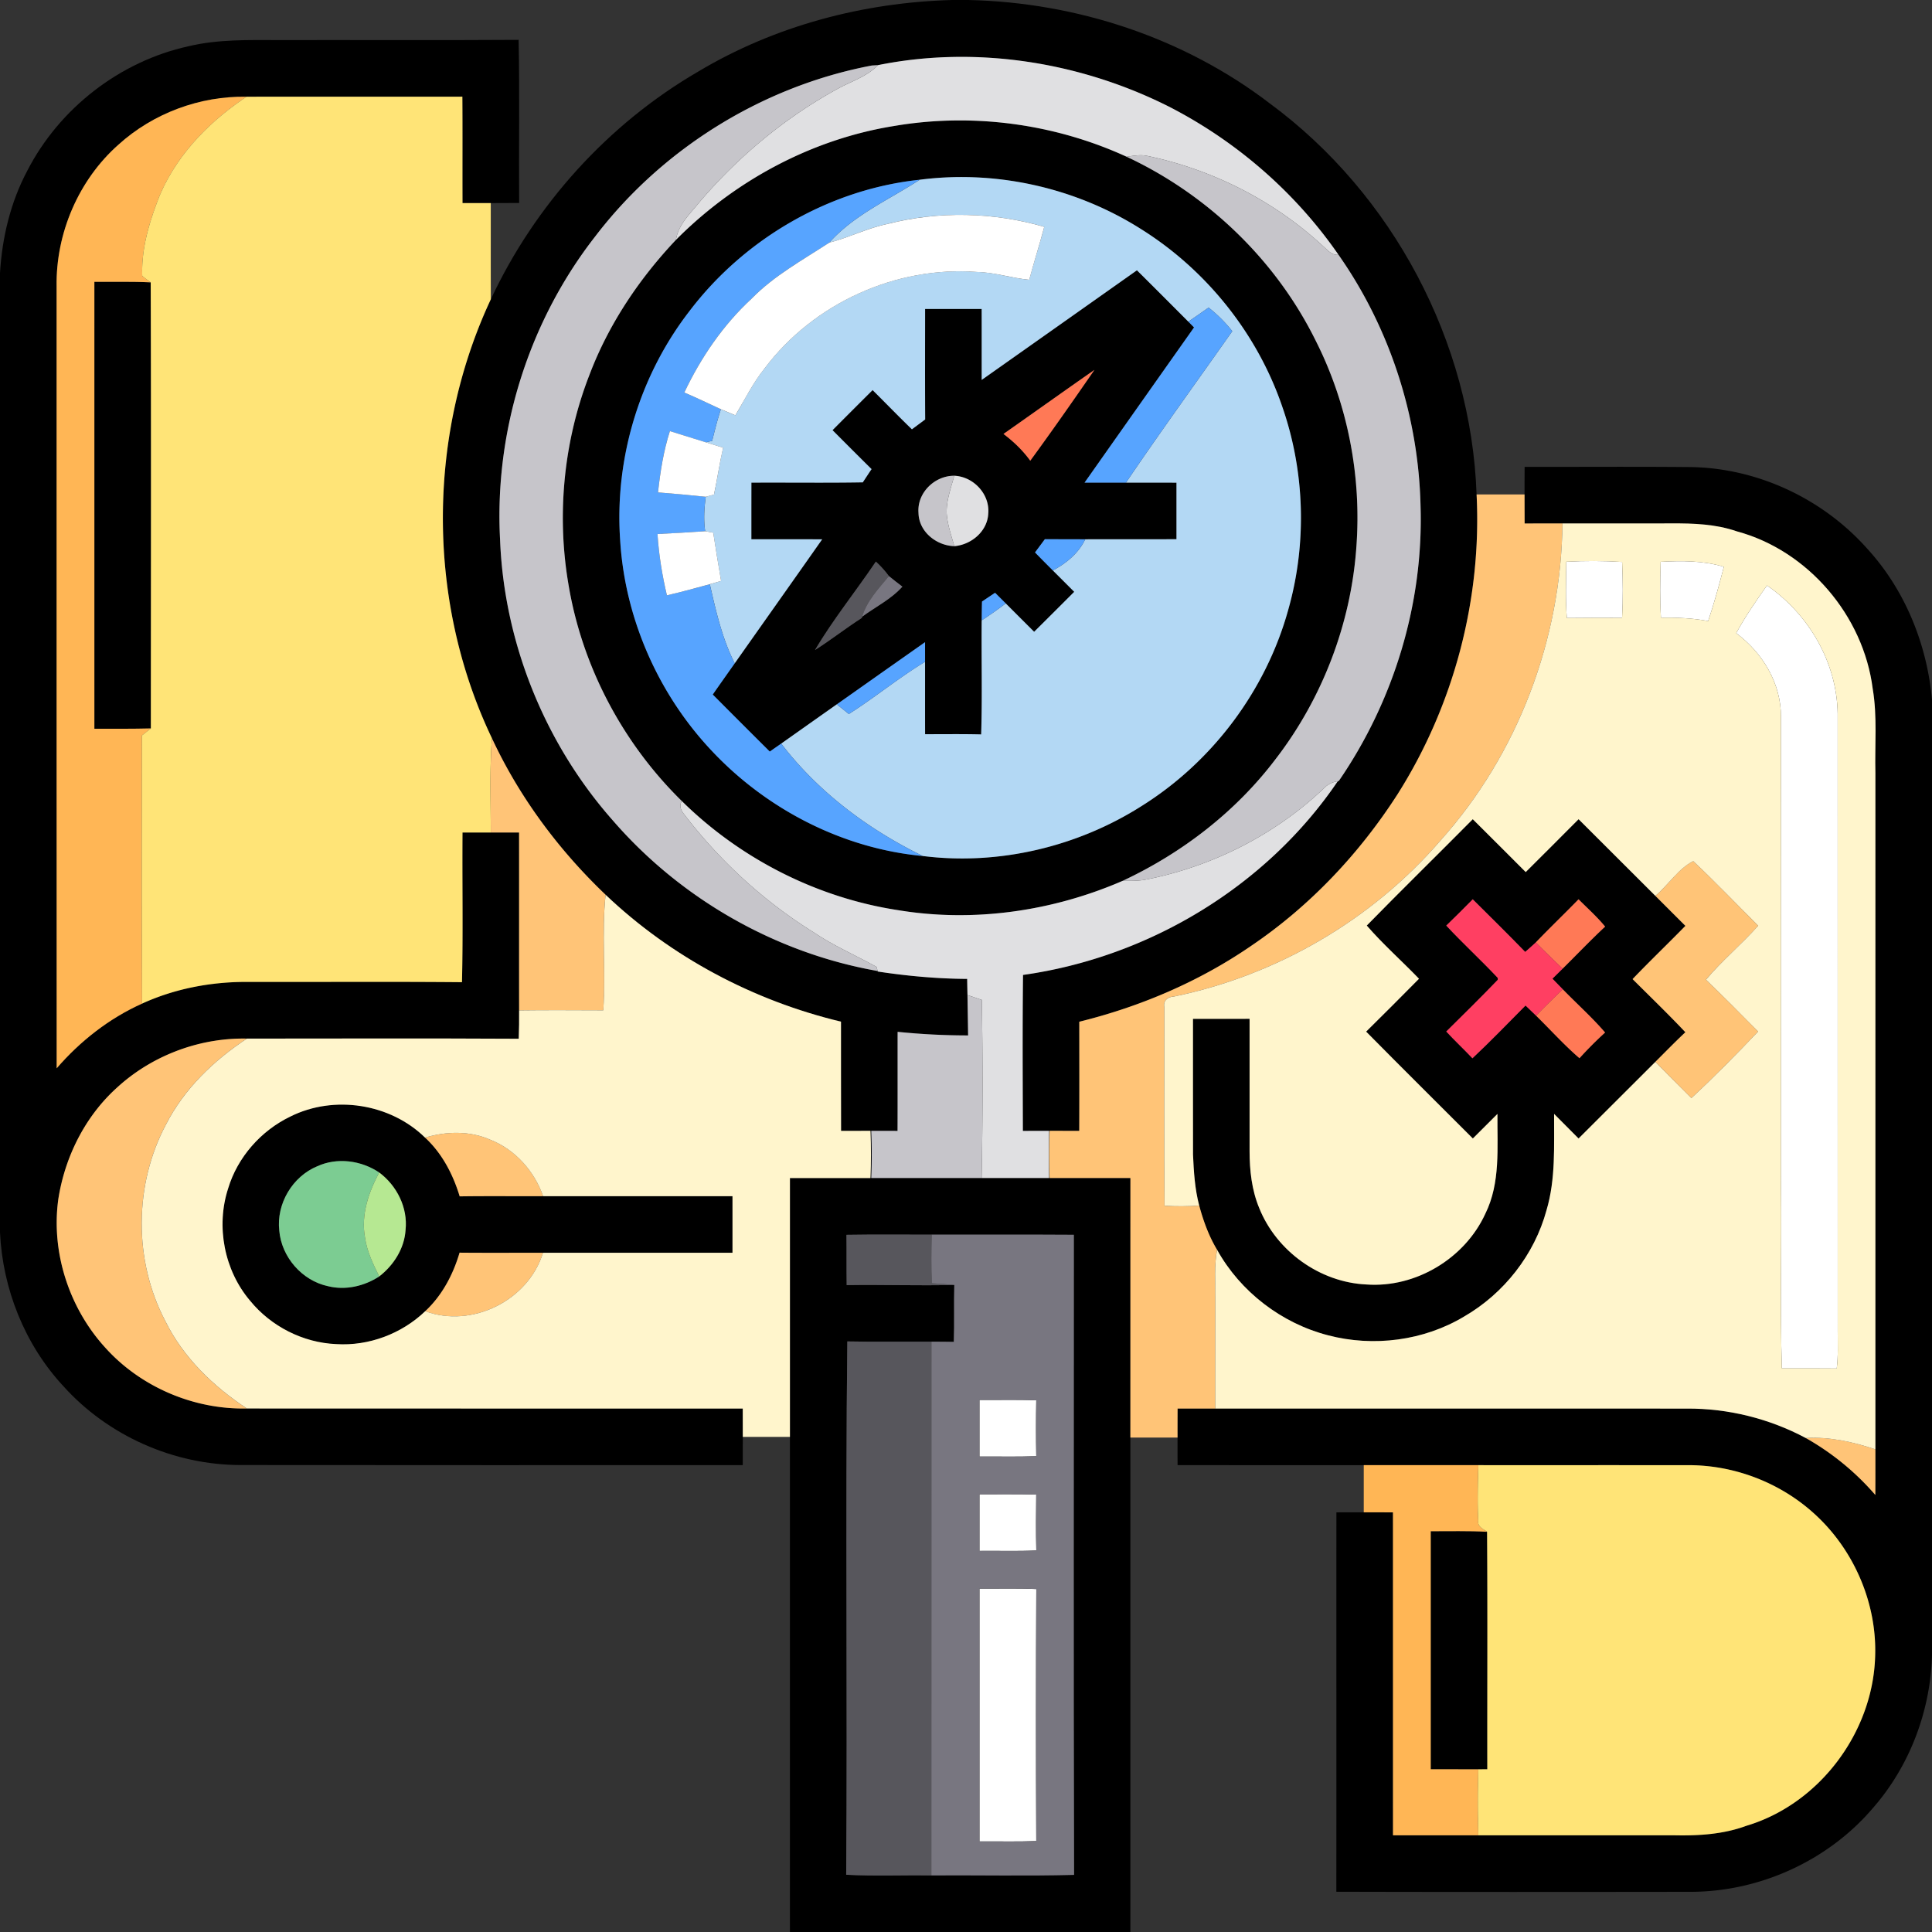 <svg width="512pt" height="512pt" viewBox="0 0 512 512" xmlns="http://www.w3.org/2000/svg"><rect x="0" y="0" width="512" height="512" fill="#333333" stroke="none"/><path d="M252.32 0h4.31c28.61.63 57.12 9.98 79.91 27.43 32.55 24 53.34 63.14 54.77 103.6 1.4 27.78-6.04 55.9-20.91 79.4-10.12 15.77-23.26 29.7-38.81 40.22-13.77 9.47-29.37 16.12-45.57 20.12.01 9.64.03 19.28-.01 28.92-2.62 0-5.24-.01-7.86-.01-.12 4.17-.12 8.34 0 12.51 7.14-.01 14.28-.01 21.42 0-.01 22.93 0 45.85-.01 68.78 0 43.68.01 87.35 0 131.03h-90.22V380.79c.01-22.87 0-45.73 0-68.6 7.12-.01 14.24-.01 21.35 0 .17-4.17.17-8.34 0-12.51-2.6.01-5.2.01-7.8.01-.04-9.65 0-19.29-.02-28.94-23.24-5.56-45.05-17.14-62.38-33.63-12.43-11.85-22.86-25.88-30.12-41.47-17.3-36.21-17.28-80.04-.29-116.35 11.71-25 31.04-46.43 54.92-60.31C205.27 6.85 228.77.64 252.32 0m-19.64 17.26l-1.64.1c-28.9 5.47-55.53 21.97-73.35 45.36-17.62 22.59-26.7 51.62-25.17 80.22 1.03 27.3 11.83 54.09 29.92 74.53 17.96 20.73 43.11 35.11 70.14 39.86l.04.14c7.85 1.18 15.74 1.91 23.69 1.95.02 1.42.05 2.85.08 4.28.05 3.57.12 7.13.17 10.7-6.24 0-12.47-.32-18.68-.95-.02 8.75.02 17.5-.02 26.25-2.32-.01-4.65-.01-6.97-.01.17 4.16.17 8.33 0 12.49 9.75 0 19.5.01 29.25 0 5.96.01 11.93.01 17.89 0-.05-4.16-.05-8.33 0-12.49-2.32-.01-4.64 0-6.96.02-.04-13.78-.12-27.56.04-41.34 33.29-4.68 64.49-23.43 83.41-51.33l.28-.08c14.61-21.25 22.48-47.12 21.66-72.93-.54-23.65-8.15-47.16-21.75-66.52-11.43-16.53-27.05-30.09-44.92-39.25-23.57-11.87-51.19-16.24-77.11-11m-8.36 309.98c.06 4.44-.01 8.89.06 13.33 9.51-.16 19.02.2 28.52-.05-.14 5.03.05 10.06-.13 15.09-1.98-.04-3.96-.05-5.93-.05-7.43-.04-14.86.08-22.29-.07-.54 47.09.06 94.23-.3 141.34 7.52.38 15.05.08 22.57.16 12.61-.07 25.22.19 37.82-.13-.17-56.54-.05-113.09-.06-169.63-12.55-.09-25.1-.01-37.66-.04-7.53.02-15.07-.08-22.6.05z"/><path d="M49.94 12.26c7.86-1.88 16-1.65 24.02-1.64 21.16-.04 42.32.08 63.48-.06.3 14.41.03 28.82.14 43.23-2.51.02-5.02.03-7.52.03s-4.99-.01-7.49 0c-.04-9.4.03-18.8-.04-28.2-19.07.03-38.14-.02-57.21.02-12.35-.23-24.75 4.38-33.91 12.68C20.82 47.68 14.77 61.84 15 75.95c.01 69.05-.02 138.11.02 207.16 6.24-7.22 13.91-13.24 22.64-17.15 8.86-4.05 18.63-5.84 28.34-5.74 18.81.04 37.62-.1 56.43.07.31-13.21.04-26.44.14-39.66 2.49-.01 4.99-.01 7.49-.01s5 0 7.5.01c.02 15.71-.01 31.42.01 47.13.02 2.5 0 5.01-.1 7.52-24.01-.13-48.03-.05-72.04-.04-12.53-.27-25.12 4.46-34.36 12.93-8.51 7.64-13.88 18.4-15.62 29.64-1.94 14.07 2.87 28.82 12.41 39.29 9.4 10.48 23.5 16.47 37.55 16.16 43.81.04 87.62 0 131.43.02.01 2.5.01 5 .01 7.51 0 2.49-.01 4.98-.01 7.48-44.3 0-88.59.04-132.88-.02-17.77.06-35.37-7.73-47.23-20.97C6.54 356.28.71 341.58 0 326.64V72.33c.56-9.39 2.8-18.76 7.24-27.1 8.5-16.53 24.53-28.98 42.7-32.97z"/><path d="M236.87 33.4c20.76-3.56 42.53-.65 61.66 8.12 21.55 10.06 39.64 27.45 50.17 48.81 8.48 16.78 12.16 35.92 10.75 54.66-1.42 20.24-8.96 39.99-21.32 56.07-10.55 13.98-24.79 24.96-40.61 32.37-18.58 8.06-39.43 11.08-59.46 7.78-21.55-3.27-41.87-13.64-57.37-28.92-15.56-15.25-26.27-35.39-29.95-56.87-3.3-18.75-1.43-38.39 5.49-56.13 5.06-13.35 13.14-25.39 22.91-35.73 15.56-15.65 35.89-26.64 57.73-30.16m6.89 14.23c-24.06 2.52-46.63 15.72-61.17 34.98-13.13 17.03-19.72 38.95-18.25 60.41 1.22 20.8 10.1 41 24.43 56.11 14.52 15.4 34.62 25.76 55.77 27.72 20.09 2.54 41.01-2.42 58.07-13.29 18.75-11.75 32.89-30.64 38.79-51.97 4.97-17.52 4.42-36.57-1.57-53.77-6.6-19.39-20.13-36.29-37.49-47.14C285.1 49.76 264.01 45 243.76 47.63z"/><path d="M260.16 100.68c13.72-9.68 27.43-19.36 41.14-29.05 4.56 4.52 9.09 9.07 13.62 13.61.38.38 1.13 1.15 1.51 1.53-9.68 13.71-19.35 27.42-29.01 41.13 3.66.01 7.32.01 10.98.01 4.46 0 8.92-.02 13.38.01v14.98c-8.06.02-16.12-.01-24.18.02-3.57-.01-7.14-.01-10.7-.03l-2.61 3.51c1.57 1.61 3.14 3.2 4.73 4.78 1.89 1.88 3.78 3.77 5.66 5.66-3.53 3.54-7.07 7.07-10.62 10.59-2.51-2.5-5.02-5.01-7.52-7.51l-2.83-2.83c-1.16.77-2.32 1.55-3.47 2.32-.05 1.67-.07 3.33-.08 4.99-.1 10.08.18 20.16-.14 30.23-4.96-.13-9.91-.05-14.86-.06-.02-6.4 0-12.79-.01-19.19 0-1.74-.01-3.47 0-5.2-7.81 5.47-15.59 10.99-23.39 16.48-4.91 3.46-9.82 6.93-14.73 10.4-1.01.7-2.02 1.4-3.03 2.11-5.05-5.02-10.09-10.06-15.11-15.11 1.93-2.77 3.88-5.52 5.82-8.27 7.72-10.96 15.47-21.89 23.17-32.86-6.26-.04-12.51-.01-18.76-.02 0-5 0-10 .01-15 9.84-.06 19.68.09 29.52-.08.77-1.17 1.54-2.34 2.32-3.51-3.46-3.42-6.91-6.87-10.34-10.32 3.53-3.55 7.07-7.09 10.62-10.62 3.48 3.45 6.89 6.98 10.42 10.39l3.51-2.61c-.06-9.76-.02-19.52-.02-29.28 4.99-.01 9.99-.01 14.99 0 .02 6.27 0 12.53.01 18.8m5.77 14.32c2.69 2.03 5.13 4.37 7.1 7.1 5.8-7.93 11.43-16 17.01-24.08-8.06 5.62-16.06 11.33-24.11 16.98m-22.52 20.92c.09 4.98 4.72 8.67 9.49 8.82 4.53-.38 8.79-3.95 9-8.66.44-5.14-3.91-9.78-9.01-10-5.21-.03-9.9 4.54-9.48 9.84m-11.3 12.91c-5.29 7.86-11.31 15.29-16.12 23.43 4.23-2.69 8.18-5.8 12.41-8.51l.07-.31c3.56-2.62 7.73-4.66 10.67-7.98-1.21-.91-2.4-1.84-3.57-2.79a25.776 25.776 0 0 0-3.46-3.84zM25.01 74.69c4.97.03 9.96-.11 14.93.14.13 39.4.05 78.81.04 118.21-4.99.12-9.98.09-14.97.08-.01-39.48-.01-78.95 0-118.43zM404.04 123.73c14.65.02 29.31-.09 43.96.05 17.7.24 34.97 8.34 46.73 21.51 10.09 10.95 15.94 25.39 17.27 40.16v253.23c-.41 14.81-5.95 29.45-15.76 40.59-11.88 13.88-29.95 22.08-48.21 22.08-31.3.04-62.6.06-93.89-.02.04-33.51-.01-67.03.02-100.54 2.41-.01 4.83-.02 7.25-.01 2.58 0 5.16 0 7.74.01.02 28.52-.01 57.05.01 85.58 7.54.01 15.08 0 22.62 0 17.41.01 34.82-.01 52.23.01 6.34.12 12.78-.3 18.78-2.52 19.36-5.77 33.53-24.74 34.14-44.85.51-14.14-5.62-28.33-16.08-37.82-9.12-8.33-21.44-13.03-33.79-12.9-18.43-.02-36.85 0-55.28-.01h-30.37c-16.45 0-32.9.01-49.34-.01-.01-2.43-.02-4.87-.01-7.3-.01-2.57 0-5.13.01-7.69h9.98c41.65.01 83.29-.02 124.94.01 10.97-.07 21.89 2.64 31.56 7.8a69.472 69.472 0 0 1 18.43 15.09c.03-4.03.02-8.05.02-12.08V204.93c-.19-7.48.54-15.02-.72-22.44-2.45-19.3-17.12-36.58-35.98-41.67-5.55-1.93-11.49-2.15-17.31-2.11-9.64.02-19.28.01-28.92.01-3.35 0-6.69 0-10.03.01-.01-2.57-.02-5.14-.02-7.7 0-2.44.01-4.87.02-7.3z"/><path d="M390.3 217.1c4.69 4.65 9.35 9.34 14.03 14.01 4.69-4.64 9.34-9.34 14.01-14.01 6.79 6.76 13.56 13.54 20.35 20.31 2.65 2.65 5.3 5.3 7.96 7.95-4.63 4.74-9.42 9.32-14 14.11 4.68 4.67 9.45 9.27 13.99 14.08-2.72 2.56-5.32 5.23-7.96 7.86-6.79 6.76-13.55 13.55-20.34 20.3-2.17-2.17-4.33-4.35-6.49-6.52-.05 8.53.45 17.28-2.02 25.56-3.2 11.76-11.28 22.05-21.82 28.14-10.69 6.42-24.01 8.13-36.04 4.98-12.32-3.17-23.26-11.54-29.43-22.67-2.2-3.64-3.63-7.64-4.74-11.71-1.16-4.41-1.44-8.98-1.64-13.51-.03-11.99 0-23.98-.01-35.97 5-.01 10-.01 15-.01.01 11.69.01 23.37 0 35.06 0 5.1.57 10.3 2.54 15.05 4.58 11.45 16.08 19.73 28.42 20.29 13.04.95 26.09-6.88 31.52-18.76 4.06-8.21 3.12-17.59 3.21-26.44-2.18 2.16-4.35 4.34-6.52 6.51-9.43-9.44-18.91-18.83-28.28-28.32 4.7-4.64 9.37-9.31 14.01-14.01-4.56-4.74-9.55-9.14-13.84-14.1 9.27-9.48 18.76-18.76 28.09-28.18m-7.03 28.19c4.42 4.75 9.22 9.14 13.66 13.88l-.02.5c-4.46 4.64-9.06 9.16-13.64 13.69 2.24 2.43 4.66 4.69 6.94 7.1 4.82-4.52 9.41-9.29 14.07-13.98.92.88 1.86 1.78 2.79 2.68 3.84 3.75 7.43 7.78 11.51 11.28a99.14 99.14 0 0 1 6.79-6.81c-3.48-4.06-7.5-7.62-11.22-11.46-.92-.93-1.83-1.87-2.73-2.81.88-.89 1.79-1.77 2.69-2.65 3.76-3.71 7.4-7.55 11.27-11.15-2.14-2.61-4.67-4.86-7.05-7.24-3.74 3.85-7.62 7.56-11.34 11.44-.92.85-1.85 1.69-2.8 2.5-4.57-4.71-9.25-9.32-13.9-13.94-2.32 2.34-4.64 4.69-7.02 6.97zM76.96 295.89c11.55-5.77 26.46-3.46 35.69 5.59 4.51 4.17 7.41 9.74 9.17 15.57 7.37-.11 14.74-.02 22.11-.05 16.73 0 33.46-.01 50.19 0 .01 5 .01 10 0 15-16.74.01-33.48-.01-50.22 0-7.37-.02-14.74.04-22.11-.03-1.71 5.81-4.63 11.34-9.1 15.51-6.23 5.98-14.98 9.28-23.61 8.72-8.77-.37-17.25-4.69-22.79-11.48-6.86-8.05-9.1-19.7-5.84-29.74 2.5-8.32 8.71-15.34 16.51-19.09m7.1 13.19c-6.56 2.72-10.85 9.94-10.05 17.02.57 7.01 6.02 13.28 12.91 14.75 4.66 1.16 9.61 0 13.58-2.58 3.84-2.98 6.67-7.41 6.98-12.33.62-5.9-2.3-11.73-6.99-15.22-4.78-3.2-11.13-4.07-16.43-1.64zM379.16 405.79c4.97.02 9.96-.13 14.93.15.15 20.97.03 41.95.06 62.93-.59 0-1.78.01-2.37.01-4.21 0-8.42 0-12.62-.01-.01-21.03-.01-42.05 0-63.08z"/><g fill="#e0e0e2"><path d="M232.68 17.26c25.92-5.24 53.54-.87 77.11 11 17.87 9.16 33.49 22.72 44.92 39.25-1.73.2-2.86-1.2-4.01-2.21-13.02-12.1-29.44-20.42-46.83-24.02-1.78-.35-3.58.04-5.34.24-19.13-8.77-40.9-11.68-61.66-8.12-21.84 3.52-42.17 14.51-57.73 30.16.62-4.11 3.85-7 6.31-10.09 10.21-11.95 22.45-22.17 36.22-29.76 3.7-2.1 7.98-3.32 11.01-6.45zM252.89 126.08c5.1.22 9.45 4.86 9.01 10-.21 4.71-4.47 8.28-9 8.66-.8-2.88-1.83-5.74-2.02-8.75-.1-3.42 1.14-6.67 2.01-9.91zM351.4 208.39a6.28 6.28 0 0 1 3.12-1.35c-18.92 27.9-50.12 46.65-83.41 51.33-.16 13.78-.08 27.56-.04 41.34 2.32-.02 4.64-.03 6.96-.02-.05 4.16-.05 8.33 0 12.49-5.96.01-11.93.01-17.89 0 .31-15.73.32-31.47.05-47.19-1.27-.43-2.54-.86-3.8-1.29-.03-1.43-.06-2.86-.08-4.28-7.95-.04-15.84-.77-23.69-1.95l-.04-.14c-.07-.28-.22-.82-.29-1.09-5.48-3.05-11.27-5.54-16.48-9.05-13.33-8.26-25.04-19.02-34.55-31.45-.82-1.01-1.34-2.22-.57-3.45 15.5 15.28 35.82 25.65 57.37 28.92 20.03 3.3 40.88.28 59.46-7.78 2.13 0 4.29.07 6.39-.38 17.72-3.52 34.48-12.1 47.49-24.66z"/></g><g fill="#c6c5ca"><path d="M157.69 62.72c17.82-23.39 44.45-39.89 73.35-45.36l1.64-.1c-3.03 3.13-7.31 4.35-11.01 6.45-13.77 7.59-26.01 17.81-36.22 29.76-2.46 3.09-5.69 5.98-6.31 10.09-9.77 10.34-17.85 22.38-22.91 35.73-6.92 17.74-8.79 37.38-5.49 56.13 3.68 21.48 14.39 41.62 29.95 56.87-.77 1.23-.25 2.44.57 3.45 9.51 12.43 21.22 23.19 34.55 31.45 5.21 3.51 11 6 16.48 9.05.07.27.22.81.29 1.09-27.03-4.75-52.18-19.13-70.14-39.86-18.09-20.44-28.89-47.23-29.92-74.53-1.53-28.6 7.55-57.63 25.17-80.22zM298.53 41.52c1.76-.2 3.56-.59 5.34-.24 17.39 3.6 33.81 11.92 46.83 24.02 1.15 1.01 2.28 2.41 4.01 2.21 13.6 19.36 21.21 42.87 21.75 66.52.82 25.81-7.05 51.68-21.66 72.93l-.28.08a6.28 6.28 0 0 0-3.12 1.35c-13.01 12.56-29.77 21.14-47.49 24.66-2.1.45-4.26.38-6.39.38 15.82-7.41 30.06-18.39 40.61-32.37 12.36-16.08 19.9-35.83 21.32-56.07 1.41-18.74-2.27-37.88-10.75-54.66-10.53-21.36-28.62-38.75-50.17-48.81zM243.41 135.92c-.42-5.3 4.27-9.87 9.48-9.84-.87 3.24-2.11 6.49-2.01 9.91.19 3.01 1.22 5.87 2.02 8.75-4.77-.15-9.4-3.84-9.49-8.82zM256.56 274.4c-.05-3.57-.12-7.13-.17-10.7 1.26.43 2.53.86 3.8 1.29.27 15.72.26 31.46-.05 47.19-9.75.01-19.5 0-29.25 0 .17-4.16.17-8.33 0-12.49 2.32 0 4.65 0 6.97.01.04-8.75 0-17.5.02-26.25 6.21.63 12.44.95 18.68.95z"/></g><g fill="#ffb655"><path d="M31.41 38.32c9.16-8.3 21.56-12.91 33.91-12.68-9.87 6.59-18.54 15.42-23.14 26.52-2.6 6.66-4.76 13.73-4.48 20.96.72.6 1.47 1.17 2.24 1.71-4.97-.25-9.96-.11-14.93-.14-.01 39.48-.01 78.95 0 118.43 4.99.01 9.98.04 14.97-.08-.79.62-1.57 1.24-2.36 1.86-.05 23.68-.1 47.37.04 71.06-8.73 3.91-16.4 9.93-22.64 17.15-.04-69.05-.01-138.11-.02-207.16-.23-14.11 5.82-28.27 16.41-37.63zM361.41 388.28h30.37c-.13 4.9-.3 9.81-.02 14.71-.28 1.57 1.31 2.21 2.33 2.95-4.97-.28-9.96-.13-14.93-.15-.01 21.03-.01 42.05 0 63.08 4.2.01 8.41.01 12.62.01-.2 5.83-.19 11.66 0 17.49-7.54 0-15.08.01-22.62 0-.02-28.53.01-57.06-.01-85.58-2.58-.01-5.16-.01-7.74-.01v-12.5z"/></g><g fill="#ffe477"><path d="M65.32 25.64c19.07-.04 38.14.01 57.21-.02.07 9.4 0 18.8.04 28.2 2.5-.01 4.99 0 7.49 0 .01 8.49-.02 16.98.02 25.48-16.99 36.31-17.01 80.14.29 116.35-.62 8.31-.3 16.65-.31 24.97-2.5 0-5 0-7.49.01-.1 13.22.17 26.45-.14 39.66-18.81-.17-37.62-.03-56.43-.07-9.71-.1-19.48 1.69-28.34 5.74-.14-23.69-.09-47.38-.04-71.06.79-.62 1.57-1.24 2.36-1.86.01-39.4.09-78.81-.04-118.21a33.94 33.94 0 0 1-2.24-1.71c-.28-7.23 1.88-14.3 4.48-20.96 4.6-11.1 13.27-19.93 23.14-26.52zM391.78 388.28c18.43.01 36.85-.01 55.28.01 12.35-.13 24.67 4.57 33.79 12.9 10.46 9.49 16.59 23.68 16.08 37.82-.61 20.11-14.78 39.08-34.14 44.85-6 2.22-12.44 2.64-18.78 2.52-17.41-.02-34.82 0-52.23-.01-.19-5.83-.2-11.66 0-17.49.59 0 1.78-.01 2.37-.01-.03-20.98.09-41.96-.06-62.93-1.02-.74-2.61-1.38-2.33-2.95-.28-4.9-.11-9.81.02-14.71z"/></g><path fill="#b3d8f4" d="M243.76 47.63c20.25-2.63 41.34 2.13 58.58 13.05 17.36 10.85 30.89 27.75 37.49 47.14 5.99 17.2 6.54 36.25 1.57 53.77-5.9 21.33-20.04 40.22-38.79 51.97-17.06 10.87-37.98 15.83-58.07 13.29-14.46-7.08-27.68-16.94-37.51-29.79 4.91-3.47 9.82-6.94 14.73-10.4 1.07.85 2.14 1.71 3.2 2.56 6.89-4.38 13.21-9.6 20.19-13.84.01 6.4-.01 12.79.01 19.19 4.95.01 9.9-.07 14.86.06.32-10.07.04-20.15.14-30.23 2.18-1.41 4.3-2.91 6.38-4.48 2.5 2.5 5.01 5.01 7.52 7.51 3.55-3.52 7.09-7.05 10.62-10.59-1.88-1.89-3.77-3.78-5.66-5.66 3.56-1.91 6.8-4.54 8.58-8.26 8.06-.03 16.12 0 24.18-.02v-14.98c-4.46-.03-8.92-.01-13.38-.01 9.16-13.54 18.77-26.77 28.17-40.14a37.57 37.57 0 0 0-6.28-6.26 395.3 395.3 0 0 1-5.37 3.73c-4.53-4.54-9.06-9.09-13.62-13.61-13.71 9.69-27.42 19.37-41.14 29.05-.01-6.27.01-12.53-.01-18.8-5-.01-10-.01-14.99 0 0 9.76-.04 19.52.02 29.28l-3.51 2.61c-3.53-3.41-6.94-6.94-10.42-10.39-3.55 3.53-7.09 7.07-10.62 10.62 3.43 3.45 6.88 6.9 10.34 10.32-.78 1.17-1.55 2.34-2.32 3.51-9.84.17-19.68.02-29.52.08-.01 5-.01 10-.01 15 6.25.01 12.5-.02 18.76.02-7.7 10.97-15.45 21.9-23.17 32.86-3.34-6.58-4.97-13.82-6.6-20.97 1-.28 1.99-.57 2.99-.87-.74-4.25-1.42-8.51-2.08-12.78-.53-.1-1.6-.29-2.14-.39-.45-3.04-.26-6.11.16-9.13.54-.15 1.63-.44 2.17-.58.88-4.13 1.48-8.31 2.43-12.43-1.54-.47-3.07-.95-4.61-1.43.43-.09 1.27-.28 1.7-.38.7-2.81 1.4-5.63 2.31-8.38 1.27.55 2.55 1.08 3.84 1.61 2.52-4.19 4.68-8.63 7.77-12.46 12.94-17.22 34.85-27.18 56.34-25.52 4.67.1 9.14 1.64 13.77 2.06 1.26-4.7 2.73-9.33 3.98-14.02-13.44-3.92-27.93-4.25-41.5-.78-5.34 1.08-10.21 3.61-15.47 4.96 6.59-7.37 15.85-11.39 23.99-16.67z"/><g fill="#57a4ff"><path d="M182.59 82.61c14.54-19.26 37.11-32.46 61.17-34.98-8.14 5.28-17.4 9.3-23.99 16.67-7.08 4.63-14.62 8.73-20.59 14.85-7.55 6.98-13.44 15.6-17.83 24.87 3.26 1.4 6.46 2.93 9.69 4.43-.91 2.75-1.61 5.57-2.31 8.38-.43.1-1.27.29-1.7.38-3.17-.97-6.33-1.98-9.5-2.96-1.69 5.27-2.55 10.75-3.15 16.24 4.22.35 8.45.71 12.66 1.16-.42 3.02-.61 6.09-.16 9.13-4.21.27-8.42.55-12.64.74.36 5.48 1.23 10.91 2.5 16.25 3.81-.9 7.6-1.9 11.37-2.95 1.63 7.15 3.26 14.39 6.6 20.97-1.94 2.75-3.89 5.5-5.82 8.27 5.02 5.05 10.06 10.09 15.11 15.11 1.01-.71 2.02-1.41 3.03-2.11 9.83 12.85 23.05 22.71 37.51 29.79-21.15-1.96-41.25-12.32-55.77-27.72-14.33-15.11-23.21-35.31-24.43-56.11-1.47-21.46 5.12-43.38 18.25-60.41zM314.92 85.24a395.3 395.3 0 0 0 5.37-3.73 37.57 37.57 0 0 1 6.28 6.26c-9.4 13.37-19.01 26.6-28.17 40.14-3.66 0-7.32 0-10.98-.01 9.66-13.71 19.33-27.42 29.01-41.13-.38-.38-1.13-1.15-1.51-1.53zM274.29 146.4l2.61-3.51c3.56.02 7.13.02 10.7.03-1.78 3.72-5.02 6.35-8.58 8.26-1.59-1.58-3.16-3.17-4.73-4.78zM260.24 159.41c1.15-.77 2.31-1.55 3.47-2.32l2.83 2.83c-2.08 1.57-4.2 3.07-6.38 4.48.01-1.66.03-3.32.08-4.99z"/><path d="M221.76 186.66c7.8-5.49 15.58-11.01 23.39-16.48-.01 1.73 0 3.46 0 5.2-6.98 4.24-13.3 9.46-20.19 13.84-1.06-.85-2.13-1.71-3.2-2.56z"/></g><g fill="#fff"><path d="M235.24 59.34c13.57-3.47 28.06-3.14 41.5.78-1.25 4.69-2.72 9.32-3.98 14.02-4.63-.42-9.1-1.96-13.77-2.06-21.49-1.66-43.4 8.3-56.34 25.52-3.09 3.83-5.25 8.27-7.77 12.46-1.29-.53-2.57-1.06-3.84-1.61-3.23-1.5-6.43-3.03-9.69-4.43 4.39-9.27 10.28-17.89 17.83-24.87 5.97-6.12 13.51-10.22 20.59-14.85 5.26-1.35 10.13-3.88 15.47-4.96zM174.38 130.49c.6-5.49 1.46-10.97 3.15-16.24 3.17.98 6.33 1.99 9.5 2.96 1.54.48 3.07.96 4.61 1.43-.95 4.12-1.55 8.3-2.43 12.43-.54.14-1.63.43-2.17.58-4.21-.45-8.44-.81-12.66-1.16zM174.24 141.52c4.22-.19 8.43-.47 12.64-.74.54.1 1.61.29 2.14.39.66 4.27 1.34 8.53 2.08 12.78-1 .3-1.99.59-2.99.87-3.77 1.05-7.56 2.05-11.37 2.95-1.27-5.34-2.14-10.77-2.5-16.25zM415.08 148.86c4.93-.25 9.87-.26 14.8.06.21 4.94.25 9.88-.01 14.82-4.88-.01-9.77-.02-14.64.04-.41-4.96-.19-9.95-.15-14.92zM440.09 148.88c5.59-.3 11.34-.33 16.75 1.33-1.26 4.82-2.56 9.64-4.16 14.37-4.13-.77-8.33-.94-12.51-.9-.32-4.93-.21-9.87-.08-14.8zM468.27 155.15c11.06 7.61 18.5 20.34 18.73 33.88.01 54.63-.01 109.27.01 163.91-.01 3.24.16 6.49-.26 9.72-4.85-.04-9.69-.04-14.54-.03-.49-15.87-.05-31.77-.22-47.65.02-41.66.03-83.31-.02-124.96.07-8.91-4.84-17.01-11.86-22.23 2.41-4.4 5.26-8.55 8.16-12.64zM259.57 371c5.01.04 10.03-.1 15.05.09-.09 4.94-.09 9.87 0 14.81-5.02.2-10.04.06-15.05.09-.01-5-.01-9.99 0-14.99zM259.57 396c5.01.03 10.02-.08 15.04.08-.06 4.93-.1 9.86.02 14.8-5.01.25-10.04.06-15.06.12-.02-5-.02-10 0-15zM259.57 421c5.02.04 10.04-.12 15.06.11-.11 22.26-.11 44.52-.01 66.79-5.01.21-10.04.05-15.05.1-.01-22.33-.01-44.67 0-67z"/></g><g fill="#ff7956"><path d="M265.93 115c8.05-5.65 16.05-11.36 24.11-16.98-5.58 8.08-11.21 16.15-17.01 24.08-1.97-2.73-4.41-5.07-7.1-7.1zM406.99 249.76c3.72-3.88 7.6-7.59 11.34-11.44 2.38 2.38 4.91 4.63 7.05 7.24-3.87 3.6-7.51 7.44-11.27 11.15-2.41-2.29-4.77-4.61-7.12-6.95zM407.07 269.16c2.32-2.37 4.68-4.7 7.08-6.99 3.72 3.84 7.74 7.4 11.22 11.46a99.14 99.14 0 0 0-6.79 6.81c-4.08-3.5-7.67-7.53-11.51-11.28z"/></g><g fill="#ffc477"><path d="M391.31 131.03h12.71c0 2.56.01 5.13.02 7.7 3.34-.01 6.68-.01 10.03-.01-.33 30.66-11.84 61.16-32.32 84.02-18.17 21.08-43.5 35.79-70.74 41.37-1.6.05-2.8 1.15-2.45 2.82-.02 17.53-.08 35.07.04 52.61 3.06.19 6.14.17 9.2-.05 1.11 4.07 2.54 8.07 4.74 11.71-.8 4.22-.44 8.53-.48 12.8-.01 9.76.01 19.52-.01 29.28h-9.98c-.01 2.56-.02 5.12-.01 7.69h-12.5c.01-22.93 0-45.85.01-68.78-7.14-.01-14.28-.01-21.42 0-.12-4.17-.12-8.34 0-12.51 2.62 0 5.24.01 7.86.01.04-9.64.02-19.28.01-28.92 16.2-4 31.8-10.65 45.57-20.12 15.55-10.52 28.69-24.45 38.81-40.22 14.87-23.5 22.31-51.62 20.91-79.4zM130.37 195.65c7.26 15.59 17.69 29.62 30.12 41.47-1.09 10.16.08 20.43-.61 30.62-7.44-.02-14.87-.08-22.31.02-.02-15.71.01-31.42-.01-47.13-2.5-.01-5-.01-7.5-.01.01-8.32-.31-16.66.31-24.97zM438.69 237.41c3.43-2.89 6.1-7.23 10.04-9.2 5.88 5.54 11.47 11.41 17.21 17.11-4.41 4.96-9.57 9.21-13.84 14.3 4.67 4.51 9.27 9.11 13.82 13.74-5.73 6.04-11.58 11.99-17.69 17.64-3.21-3.17-6.37-6.4-9.55-9.59 2.64-2.63 5.24-5.3 7.96-7.86-4.54-4.81-9.31-9.41-13.99-14.08 4.58-4.79 9.37-9.37 14-14.11-2.66-2.65-5.31-5.3-7.96-7.95zM31.07 288.17c9.24-8.47 21.83-13.2 34.36-12.93-8.78 5.79-16.61 13.31-21.44 22.76-8.5 15.96-8.61 36.09-.17 52.11 4.76 9.66 12.7 17.28 21.59 23.15-14.05.31-28.15-5.68-37.55-16.16-9.54-10.47-14.35-25.22-12.41-39.29 1.74-11.24 7.11-22 15.62-29.64zM112.65 301.48c5.62-1.69 11.86-1.85 17.3.57 6.59 2.6 11.66 8.31 13.98 14.95-7.37.03-14.74-.06-22.11.05-1.76-5.83-4.66-11.4-9.17-15.57zM121.79 331.97c7.37.07 14.74.01 22.11.03-3.88 12.64-18.79 20.06-31.21 15.48 4.47-4.17 7.39-9.7 9.1-15.51zM478.55 381.09c6.3-.36 12.52 1.01 18.45 3.01 0 4.03.01 8.05-.02 12.08a69.472 69.472 0 0 0-18.43-15.09z"/></g><g fill="#fff5cc"><path d="M414.07 138.72c9.64 0 19.28.01 28.92-.01 5.82-.04 11.76.18 17.31 2.11 18.86 5.09 33.53 22.37 35.98 41.67 1.26 7.42.53 14.96.72 22.44V384.1c-5.93-2-12.15-3.37-18.45-3.01-9.67-5.16-20.59-7.87-31.56-7.8-41.65-.03-83.29 0-124.94-.01.02-9.76 0-19.52.01-29.28.04-4.27-.32-8.58.48-12.8 6.17 11.13 17.11 19.5 29.43 22.67 12.03 3.15 25.35 1.44 36.04-4.98 10.54-6.09 18.62-16.38 21.82-28.14 2.47-8.28 1.97-17.03 2.02-25.56 2.16 2.17 4.32 4.35 6.49 6.52 6.79-6.75 13.55-13.54 20.34-20.3 3.18 3.19 6.34 6.42 9.55 9.59 6.11-5.65 11.96-11.6 17.69-17.64-4.55-4.63-9.15-9.23-13.82-13.74 4.27-5.09 9.43-9.34 13.84-14.3-5.74-5.7-11.33-11.57-17.21-17.11-3.94 1.97-6.61 6.31-10.04 9.2-6.79-6.77-13.56-13.55-20.35-20.31-4.67 4.67-9.32 9.37-14.01 14.01-4.68-4.67-9.34-9.36-14.03-14.01-9.33 9.42-18.82 18.7-28.09 28.18 4.29 4.96 9.28 9.36 13.84 14.1-4.64 4.7-9.31 9.37-14.01 14.01 9.37 9.49 18.85 18.88 28.28 28.32 2.17-2.17 4.34-4.35 6.52-6.51-.09 8.85.85 18.23-3.21 26.44-5.43 11.88-18.48 19.71-31.52 18.76-12.34-.56-23.84-8.84-28.42-20.29-1.97-4.75-2.54-9.95-2.54-15.05.01-11.69.01-23.37 0-35.06-5 0-10 0-15 .01.01 11.99-.02 23.98.01 35.97.2 4.53.48 9.1 1.64 13.51-3.06.22-6.14.24-9.2.05-.12-17.54-.06-35.08-.04-52.61-.35-1.67.85-2.77 2.45-2.82 27.24-5.58 52.57-20.29 70.74-41.37 20.48-22.86 31.99-53.36 32.32-84.02m1.01 10.14c-.04 4.97-.26 9.96.15 14.92 4.87-.06 9.76-.05 14.64-.04.26-4.94.22-9.88.01-14.82-4.93-.32-9.87-.31-14.8-.06m25.01.02c-.13 4.93-.24 9.87.08 14.8 4.18-.04 8.38.13 12.51.9 1.6-4.73 2.9-9.55 4.16-14.37-5.41-1.66-11.16-1.63-16.75-1.33m28.18 6.27c-2.9 4.09-5.75 8.24-8.16 12.64 7.02 5.22 11.93 13.32 11.86 22.23.05 41.65.04 83.3.02 124.96.17 15.88-.27 31.78.22 47.65 4.85-.01 9.69-.01 14.54.03.42-3.23.25-6.48.26-9.72-.02-54.64 0-109.28-.01-163.91-.23-13.54-7.67-26.27-18.73-33.88zM159.88 267.74c.69-10.19-.48-20.46.61-30.62 17.33 16.49 39.14 28.07 62.38 33.63.02 9.65-.02 19.29.02 28.94 2.6 0 5.2 0 7.8-.01.17 4.17.17 8.34 0 12.51-7.11-.01-14.23-.01-21.35 0 0 22.87.01 45.73 0 68.6-4.16-.01-8.33-.01-12.49 0 0-2.51 0-5.01-.01-7.51-43.81-.02-87.62.02-131.43-.02-8.89-5.87-16.83-13.49-21.59-23.15-8.44-16.02-8.33-36.15.17-52.11 4.83-9.45 12.66-16.97 21.44-22.76 24.01-.01 48.03-.09 72.04.04.1-2.51.12-5.02.1-7.52 7.44-.1 14.87-.04 22.31-.02m-82.92 28.15c-7.8 3.75-14.01 10.77-16.51 19.09-3.26 10.04-1.02 21.69 5.84 29.74 5.54 6.79 14.02 11.11 22.79 11.48 8.63.56 17.38-2.74 23.61-8.72 12.42 4.58 27.33-2.84 31.21-15.48 16.74-.01 33.48.01 50.22 0 .01-5 .01-10 0-15-16.73-.01-33.46 0-50.19 0-2.32-6.64-7.39-12.35-13.98-14.95-5.44-2.42-11.68-2.26-17.3-.57-9.23-9.05-24.14-11.36-35.69-5.59z"/></g><g fill="#57565c"><path d="M232.11 148.83c1.28 1.15 2.43 2.45 3.46 3.84-2.71 3.29-5.88 6.6-7.1 10.77l-.07.31c-4.23 2.71-8.18 5.82-12.41 8.51 4.81-8.14 10.83-15.57 16.12-23.43zM224.32 327.24c7.53-.13 15.07-.03 22.6-.05-.11 4.29-.17 8.59.04 12.89 1.98.11 3.96.25 5.94.44-9.5.25-19.01-.11-28.52.05-.07-4.44 0-8.89-.06-13.33zM224.25 496.83c.36-47.11-.24-94.25.3-141.34 7.43.15 14.86.03 22.29.07.01 47.14 0 94.29-.02 141.43-7.52-.08-15.05.22-22.57-.16z"/></g><g fill="#787680"><path d="M228.47 163.44c1.22-4.17 4.39-7.48 7.1-10.77 1.17.95 2.36 1.88 3.57 2.79-2.94 3.32-7.11 5.36-10.67 7.98zM246.92 327.19c12.56.03 25.11-.05 37.66.04.01 56.54-.11 113.09.06 169.63-12.6.32-25.21.06-37.82.13.02-47.14.03-94.29.02-141.43 1.97 0 3.95.01 5.93.05.18-5.03-.01-10.06.13-15.09-1.98-.19-3.96-.33-5.94-.44-.21-4.3-.15-8.6-.04-12.89M259.57 371c-.01 5-.01 9.99 0 14.99 5.01-.03 10.03.11 15.05-.09-.09-4.94-.09-9.87 0-14.81-5.02-.19-10.04-.05-15.05-.09m0 25c-.02 5-.02 10 0 15 5.02-.06 10.05.13 15.06-.12-.12-4.94-.08-9.87-.02-14.8-5.02-.16-10.03-.05-15.04-.08m0 25c-.01 22.33-.01 44.67 0 67 5.01-.05 10.04.11 15.05-.1-.1-22.27-.1-44.53.01-66.79-5.02-.23-10.04-.07-15.06-.11z"/></g><g><path fill="#ff3f62" d="M383.27 245.29c2.38-2.28 4.7-4.63 7.02-6.97 4.65 4.62 9.33 9.23 13.9 13.94.95-.81 1.88-1.65 2.8-2.5 2.35 2.34 4.71 4.66 7.12 6.95-.9.88-1.81 1.76-2.69 2.65.9.94 1.81 1.88 2.73 2.81-2.4 2.29-4.76 4.62-7.08 6.99-.93-.9-1.87-1.8-2.79-2.68-4.66 4.69-9.25 9.46-14.07 13.98-2.28-2.41-4.7-4.67-6.94-7.1 4.58-4.53 9.18-9.05 13.64-13.69l.02-.5c-4.44-4.74-9.24-9.13-13.66-13.88z"/></g><g><path fill="#7ccc92" d="M84.06 309.08c5.3-2.43 11.65-1.56 16.43 1.64-2.79 5.24-4.88 11.24-3.76 17.24.5 3.67 2.15 7.02 3.77 10.31-3.97 2.58-8.92 3.74-13.58 2.58-6.89-1.47-12.34-7.74-12.91-14.75-.8-7.08 3.49-14.3 10.05-17.02z"/></g><g><path fill="#b6e892" d="M100.49 310.72c4.69 3.49 7.61 9.32 6.99 15.22-.31 4.92-3.14 9.35-6.98 12.33-1.62-3.29-3.27-6.64-3.77-10.31-1.12-6 .97-12 3.76-17.24z"/></g></svg>